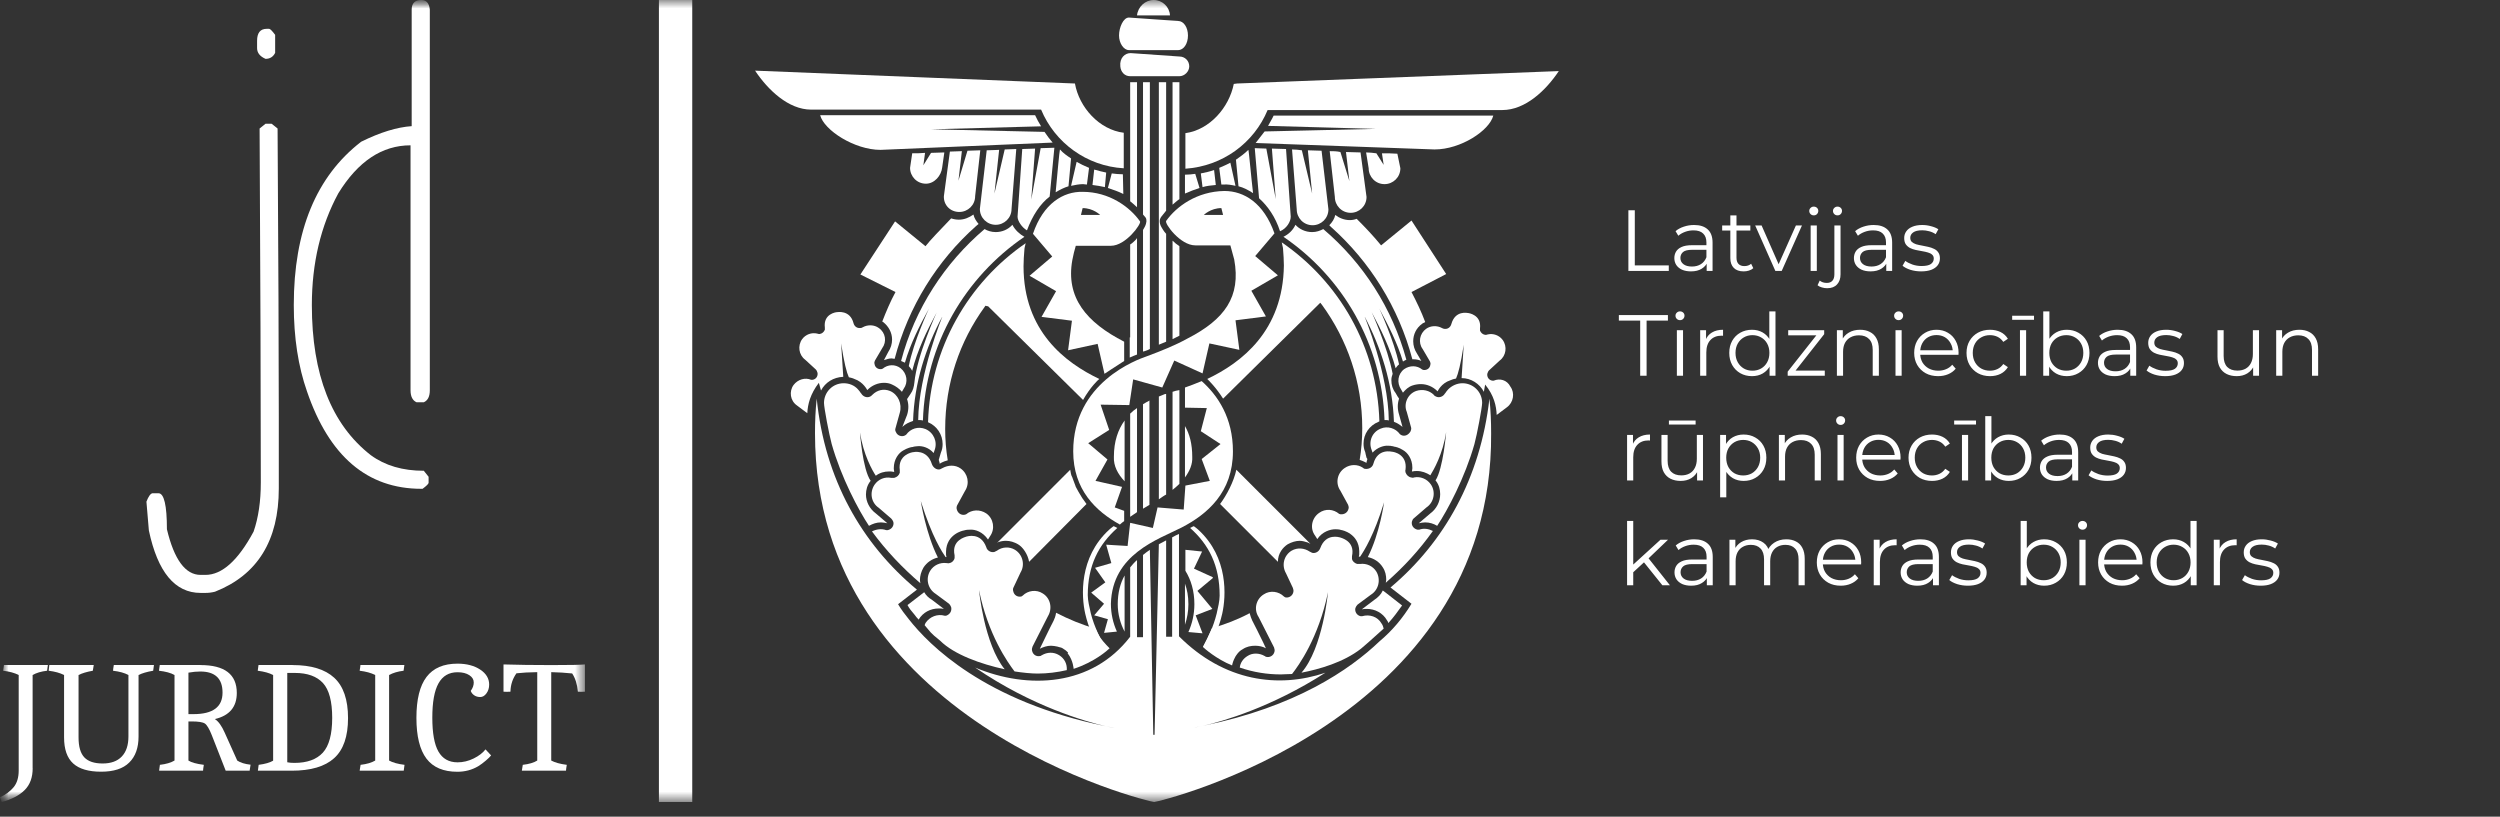 <?xml version="1.0" encoding="UTF-8"?>
<svg xmlns="http://www.w3.org/2000/svg" width="150" height="49" viewBox="0 0 150 49" fill="none">
  <rect x="0" y="0" width="150" height="49" fill="#333333" stroke="none"/>
  <g clip-path="url(#clip0_13_2)">
    <mask id="mask0_13_2" style="mask-type:luminance" maskUnits="userSpaceOnUse" x="0" y="0" width="150" height="49">
      <path d="M150 0H0V48.121H150V0Z" fill="white"></path>
    </mask>
    <g mask="url(#mask0_13_2)">
      <mask id="mask1_13_2" style="mask-type:luminance" maskUnits="userSpaceOnUse" x="0" y="0" width="36" height="49">
        <path d="M35.091 0H0V48.121H35.091V0Z" fill="white"></path>
      </mask>
      <g mask="url(#mask1_13_2)">
        <path d="M15.933 7.423H16.294L16.655 7.711C16.703 15.563 16.728 21.33 16.728 25.003V29.306C16.728 32.43 15.451 34.494 12.901 35.502C12.72 35.549 12.527 35.575 12.325 35.575H12.037C10.497 35.575 9.461 34.326 8.932 31.829L8.786 30.1C8.906 29.787 9.026 29.619 9.147 29.594H9.508C9.844 29.594 10.015 30.314 10.015 31.756C10.45 33.58 11.125 34.494 12.037 34.494H12.325C13.322 34.494 14.286 33.627 15.215 31.898C15.503 31.07 15.649 30.083 15.649 28.946C15.649 23.672 15.623 16.597 15.576 7.711L15.933 7.423ZM16.002 1.729H16.148C16.208 1.729 16.328 1.849 16.509 2.09V3.171C16.389 3.411 16.195 3.531 15.933 3.531C15.597 3.385 15.425 3.171 15.425 2.883V2.45C15.425 1.969 15.619 1.729 16.002 1.729Z" fill="white"></path>
        <path d="M25.281 0C25.582 0 25.75 0.193 25.789 0.575V23.415C25.789 23.788 25.669 24.029 25.428 24.136H24.993C24.753 24.029 24.632 23.788 24.632 23.415V8.719C22.925 8.719 21.48 9.68 20.297 11.602C19.24 13.559 18.711 15.794 18.711 18.305C18.711 22.471 19.889 25.474 22.25 27.311C23.106 27.938 24.163 28.246 25.428 28.246L25.716 28.607V28.967C25.716 29.027 25.596 29.148 25.355 29.328H25.281C22.043 29.328 19.756 27.384 18.422 23.492C17.894 21.99 17.627 20.261 17.627 18.305C17.627 13.851 18.973 10.585 21.669 8.504C22.813 7.938 23.824 7.629 24.701 7.569V0.575C24.705 0.193 24.895 0 25.281 0Z" fill="white"></path>
        <path d="M1.961 46.087C1.961 46.645 1.802 47.083 1.479 47.405C1.157 47.727 0.701 47.963 0.103 48.121L0 47.838C0.344 47.679 0.615 47.478 0.817 47.233C1.019 46.989 1.122 46.654 1.122 46.229V40.501C0.873 40.372 0.563 40.291 0.189 40.244L0.237 39.9H2.873C2.868 39.977 2.851 40.089 2.825 40.244C2.468 40.286 2.18 40.372 1.957 40.501V46.087H1.961Z" fill="white"></path>
        <path d="M8.313 44.187C8.313 44.865 8.128 45.388 7.753 45.753C7.384 46.122 6.82 46.302 6.068 46.302C5.315 46.302 4.756 46.139 4.391 45.809C4.025 45.478 3.844 44.955 3.844 44.242V40.501C3.595 40.372 3.29 40.291 2.92 40.244L2.959 39.9H5.625L5.569 40.244C5.208 40.308 4.92 40.394 4.713 40.501V44.242C4.713 44.8 4.829 45.199 5.061 45.444C5.294 45.688 5.659 45.809 6.158 45.809C6.657 45.809 7.04 45.671 7.306 45.392C7.573 45.114 7.706 44.71 7.706 44.187V40.501C7.47 40.372 7.164 40.291 6.782 40.244C6.786 40.166 6.803 40.055 6.829 39.9H9.237L9.19 40.244C8.816 40.308 8.523 40.394 8.313 40.501V44.187Z" fill="white"></path>
        <path d="M12.028 39.904C13.482 39.904 14.208 40.462 14.208 41.578C14.208 42.415 13.77 42.938 12.892 43.144C13.107 43.281 13.305 43.556 13.482 43.959L14.234 45.633C14.423 45.761 14.69 45.843 15.034 45.882L14.978 46.242H13.542L12.712 44.122C12.561 43.736 12.419 43.5 12.295 43.414C12.166 43.328 11.899 43.286 11.495 43.286H11.306V45.633C11.482 45.748 11.791 45.834 12.23 45.89C12.204 46.04 12.187 46.16 12.183 46.242H9.547L9.594 45.89C9.964 45.847 10.256 45.761 10.471 45.633V40.501C10.248 40.372 9.938 40.291 9.538 40.244L9.585 39.9H12.028V39.904ZM12.019 40.291C11.804 40.291 11.563 40.312 11.306 40.359V42.848H11.602C12.772 42.848 13.352 42.419 13.352 41.556C13.352 40.715 12.905 40.291 12.019 40.291Z" fill="white"></path>
        <path d="M17.558 39.904C18.668 39.904 19.502 40.158 20.052 40.664C20.603 41.17 20.882 41.977 20.882 43.084C20.882 44.191 20.603 44.993 20.048 45.491C19.493 45.993 18.642 46.242 17.502 46.242H15.473L15.52 45.89C15.907 45.839 16.195 45.757 16.388 45.641V40.501C16.165 40.381 15.86 40.295 15.464 40.244L15.511 39.9H17.558V39.904ZM17.691 40.376H17.236V45.736C17.343 45.761 17.485 45.774 17.666 45.774C18.427 45.774 18.994 45.568 19.369 45.161C19.743 44.753 19.932 44.054 19.932 43.071C19.932 42.084 19.747 41.389 19.381 40.986C19.012 40.582 18.448 40.376 17.691 40.376Z" fill="white"></path>
        <path d="M21.579 46.242L21.635 45.89C22.005 45.847 22.297 45.761 22.512 45.633V40.501C22.263 40.372 21.953 40.291 21.579 40.244C21.605 40.093 21.622 39.977 21.626 39.9H24.263C24.258 39.977 24.241 40.089 24.215 40.244C23.871 40.286 23.583 40.372 23.346 40.501V45.633C23.557 45.753 23.863 45.839 24.271 45.89L24.224 46.242H21.579Z" fill="white"></path>
        <path d="M27.445 46.306C26.606 46.306 25.987 46.045 25.587 45.517C25.187 44.989 24.985 44.174 24.985 43.071C24.985 41.964 25.187 41.149 25.591 40.617C25.995 40.085 26.615 39.819 27.453 39.819C27.999 39.819 28.451 39.939 28.812 40.175C29.169 40.411 29.35 40.711 29.35 41.072C29.35 41.282 29.294 41.458 29.186 41.604C29.079 41.75 28.954 41.822 28.816 41.822C28.679 41.822 28.554 41.788 28.455 41.719C28.352 41.651 28.283 41.561 28.244 41.454C28.365 41.29 28.425 41.119 28.425 40.947C28.425 40.771 28.335 40.625 28.159 40.51C27.982 40.394 27.746 40.334 27.453 40.334C26.937 40.334 26.559 40.557 26.309 41.003C26.06 41.449 25.939 42.136 25.939 43.058C25.939 43.985 26.06 44.663 26.305 45.092C26.55 45.521 26.933 45.74 27.453 45.74C27.784 45.74 28.107 45.663 28.421 45.508C28.735 45.354 28.971 45.169 29.13 44.963L29.466 45.324C29.41 45.401 29.302 45.504 29.148 45.637C28.993 45.77 28.842 45.882 28.696 45.972C28.318 46.195 27.9 46.306 27.445 46.306Z" fill="white"></path>
        <path d="M30.627 41.501L30.399 41.509C30.317 41.509 30.253 41.505 30.21 41.501V39.866C31.048 39.892 32.007 39.905 33.091 39.905C34.175 39.905 34.841 39.892 35.095 39.866V41.501C35.052 41.505 34.983 41.509 34.889 41.509C34.798 41.509 34.725 41.505 34.673 41.501C34.631 41.046 34.514 40.681 34.33 40.407C33.917 40.364 33.5 40.338 33.074 40.329V45.633C33.297 45.753 33.607 45.839 34.007 45.89C33.981 46.04 33.964 46.16 33.96 46.242H31.311L31.367 45.89C31.741 45.847 32.029 45.761 32.235 45.633V40.329C31.745 40.334 31.332 40.359 30.988 40.398C30.76 40.715 30.636 41.08 30.627 41.501Z" fill="white"></path>
      </g>
      <path d="M72.203 43.574C72.023 43.599 71.869 43.651 71.689 43.677C71.689 43.677 71.869 43.651 72.203 43.574Z" fill="white"></path>
      <path d="M66.345 43.574C66.679 43.651 66.859 43.677 66.859 43.677C66.679 43.625 66.499 43.599 66.345 43.574Z" fill="white"></path>
      <path d="M65.215 11.073L65.343 10.071C65.086 9.969 64.829 9.84 64.598 9.712L64.264 11.15C64.495 11.099 64.752 11.048 64.983 11.048C65.061 11.048 65.138 11.073 65.215 11.073Z" fill="white"></path>
      <path d="M61.978 14.028L63.134 15.39L61.773 16.546L63.365 17.471L62.492 19.012L64.316 19.243L64.085 21.016L65.857 20.631L66.269 22.429C66.269 22.429 66.962 21.967 67.45 21.659V20.502C65.189 19.346 63.931 17.856 64.341 15.595C64.393 15.313 64.47 15.004 64.547 14.747H66.654C67.553 14.747 68.504 13.411 68.401 13.283C67.784 12.409 66.551 11.51 64.958 11.51C63.802 11.484 62.594 12.204 61.978 14.028ZM64.958 12.486C65.6 12.486 66.011 12.898 66.011 12.898H64.856L64.958 12.486Z" fill="white"></path>
      <path d="M65.652 10.174L65.549 11.099C65.806 11.125 66.037 11.176 66.294 11.227L66.371 10.354C66.14 10.303 65.908 10.251 65.652 10.174Z" fill="white"></path>
      <path d="M62.106 6.911H49.209C49.44 7.81 51.264 8.992 52.831 8.992L63.159 8.555C62.98 8.35 62.825 8.144 62.671 7.913L55.863 7.759L62.466 7.579C62.337 7.374 62.209 7.142 62.106 6.911Z" fill="white"></path>
      <path d="M53.037 21.607C53.191 21.556 53.345 21.504 53.499 21.504C53.551 21.504 53.602 21.53 53.679 21.53C54.501 18.396 56.223 15.646 58.561 13.566C58.612 13.514 58.663 13.488 58.715 13.437C58.586 13.283 58.458 13.103 58.406 12.872C58.149 13.052 57.867 13.18 57.533 13.18C57.379 13.18 57.224 13.154 57.07 13.103C56.454 13.745 55.76 14.465 55.529 14.773L53.705 13.283L51.623 16.469L53.73 17.522C53.422 18.087 53.165 18.704 52.934 19.295L52.985 19.32C53.319 19.577 53.525 19.963 53.525 20.374C53.525 20.631 53.448 20.888 53.294 21.119L53.037 21.607Z" fill="white"></path>
      <path d="M63.339 11.536C63.596 11.382 63.853 11.253 64.11 11.176L64.264 9.506C64.033 9.352 63.802 9.198 63.596 8.967C63.571 8.992 63.416 10.714 63.339 11.536Z" fill="white"></path>
      <path d="M67.373 10.457C67.141 10.457 66.91 10.431 66.705 10.405L66.474 11.279C66.782 11.382 67.09 11.484 67.399 11.639L67.373 10.457Z" fill="white"></path>
      <path d="M61.875 11.973L62.106 8.915C61.875 8.915 61.618 8.941 61.335 8.941L61.053 13C61.053 13.257 61.31 13.643 61.618 13.822C61.952 12.923 62.414 12.229 62.98 11.793L63.262 8.864C63.031 8.864 62.748 8.89 62.44 8.89L61.875 11.973Z" fill="white"></path>
      <path d="M54.733 9.198L54.604 10.071C54.604 10.585 55.015 11.022 55.555 11.022C56.069 11.022 56.48 10.534 56.531 10.046L56.66 9.146C56.403 9.146 56.12 9.172 55.863 9.172L55.401 9.917L55.503 9.172C55.246 9.198 54.964 9.198 54.733 9.198Z" fill="white"></path>
      <path d="M68.221 4.933H67.81V7.965V12.075C67.964 12.204 68.092 12.307 68.221 12.435V4.933Z" fill="white"></path>
      <path d="M57.558 12.718C58.072 12.718 58.509 12.306 58.509 11.767L58.817 9.018C58.56 9.018 58.303 9.044 58.047 9.044L57.507 10.842L57.712 9.069C57.481 9.069 57.25 9.095 56.993 9.095L56.633 11.767C56.608 12.306 57.019 12.718 57.558 12.718Z" fill="white"></path>
      <path d="M54.141 25.615C54.321 25.435 54.553 25.332 54.784 25.255C54.861 22.969 55.529 20.862 56.557 18.961C56.557 18.961 55.118 22.429 55.092 25.204H55.144C55.22 25.204 55.298 25.204 55.375 25.23C55.529 20.631 57.918 16.623 61.464 14.208C61.181 14.054 60.899 13.797 60.744 13.488C60.487 13.771 60.128 13.925 59.742 13.925C59.486 13.925 59.254 13.848 59.074 13.745C56.685 15.775 54.887 18.524 54.065 21.659C54.141 21.684 54.219 21.735 54.295 21.761C54.63 20.605 55.169 19.552 55.734 18.524C55.734 18.524 54.809 20.502 54.527 21.967C54.604 22.044 54.681 22.147 54.732 22.249C55.041 21.016 55.606 19.86 56.197 18.755C56.197 18.755 55.015 21.325 54.861 22.969C54.835 23.2 54.784 23.431 54.63 23.637L54.424 23.945C54.475 24.099 54.501 24.253 54.501 24.407C54.501 24.562 54.475 24.742 54.424 24.896L54.141 25.615Z" fill="white"></path>
      <path d="M67.784 20.245V21.453C67.938 21.376 68.092 21.325 68.221 21.273V14.285L68.144 14.388C68.041 14.49 67.938 14.593 67.81 14.67V20.245H67.784Z" fill="white"></path>
      <path d="M64.213 28.184L59.82 32.578L59.897 32.526C60.051 32.475 60.205 32.449 60.359 32.449C60.616 32.449 60.847 32.526 61.079 32.655C61.387 32.835 61.67 33.271 61.747 33.708L65.189 30.24C65.138 30.188 64.984 29.931 64.933 29.88C64.881 29.803 64.83 29.7 64.778 29.623L64.701 29.494C64.65 29.392 64.599 29.315 64.547 29.212L64.521 29.135C64.47 29.006 64.419 28.878 64.367 28.724L64.341 28.647C64.265 28.518 64.239 28.364 64.213 28.184Z" fill="white"></path>
      <path d="M65.96 22.738C63.904 21.761 61.412 19.86 61.412 15.98C61.412 15.646 61.438 15.312 61.464 14.979C61.464 14.876 61.515 14.722 61.541 14.593C58.098 16.957 55.811 20.888 55.683 25.332C56.223 25.564 56.557 26.078 56.557 26.643C56.557 26.823 56.531 26.977 56.454 27.157L56.325 27.593L56.377 27.773V27.825C56.377 27.825 56.557 27.696 56.865 27.619C56.762 27.002 56.711 26.386 56.711 25.743C56.711 22.994 57.584 20.477 59.074 18.421L59.126 18.344L59.228 18.37H59.28L64.984 23.997C65.42 23.226 65.883 22.789 65.96 22.738Z" fill="white"></path>
      <path d="M84.073 26.103L83.996 26.052C83.739 25.692 83.251 25.538 82.84 25.718C82.326 25.923 82.095 26.489 82.3 27.002L82.352 27.157C82.66 26.823 83.071 26.72 83.302 26.745C83.379 26.745 83.457 26.745 83.534 26.771C83.585 26.771 83.585 26.771 83.636 26.797C83.688 26.797 83.945 26.848 84.176 27.002C84.459 27.157 84.741 27.542 84.741 28.056V28.107L84.715 28.287H84.741C84.844 28.261 84.921 28.261 85.024 28.261C85.306 28.261 85.589 28.364 85.82 28.518C86.026 28.184 86.565 27.259 86.771 25.923C86.771 25.923 86.591 28.133 86.129 28.827L86.154 28.852C86.334 29.084 86.411 29.366 86.411 29.649C86.411 30.085 86.205 30.522 85.82 30.805L85.126 31.396C85.255 31.37 85.383 31.344 85.512 31.344C85.769 31.344 86.026 31.422 86.231 31.55C86.848 30.625 87.901 28.647 88.466 26.643C88.621 26.078 88.929 24.433 88.929 24.176C88.929 23.508 88.389 22.994 87.747 22.994C87.413 22.994 87.105 23.149 86.899 23.354C86.822 23.431 86.771 23.508 86.719 23.585L86.694 23.611C86.591 23.791 86.36 23.894 86.154 23.791C86.103 23.765 86.051 23.739 86.026 23.688C85.769 23.431 85.358 23.328 84.972 23.457C84.459 23.637 84.201 24.228 84.407 24.716L84.664 25.641C84.69 25.718 84.664 25.795 84.638 25.872C84.51 26.103 84.279 26.206 84.073 26.103Z" fill="white"></path>
      <path d="M74.901 8.992C74.67 9.223 74.413 9.403 74.156 9.583L74.31 11.176C74.618 11.253 74.901 11.407 75.183 11.587C75.081 10.739 74.927 8.992 74.901 8.992Z" fill="white"></path>
      <path d="M75.338 8.581L86.077 8.967C87.644 8.967 89.366 7.836 89.597 6.937H76.417C76.314 7.168 76.186 7.348 76.083 7.553L82.557 7.733L75.877 7.887C75.698 8.119 75.518 8.35 75.338 8.581Z" fill="white"></path>
      <path d="M84.69 13.232L82.866 14.722C82.403 14.156 81.915 13.643 81.401 13.129C81.273 13.18 81.118 13.206 80.99 13.206C80.656 13.206 80.348 13.077 80.117 12.898C80.065 13.129 79.937 13.334 79.757 13.514L79.86 13.617C82.198 15.698 83.919 18.447 84.741 21.556H84.793C84.947 21.556 85.126 21.581 85.281 21.659L85.024 21.222C84.87 20.991 84.793 20.734 84.793 20.477C84.793 20.066 84.972 19.68 85.332 19.423C85.384 19.372 85.46 19.372 85.512 19.32C85.281 18.704 84.998 18.113 84.69 17.522L86.771 16.443L84.69 13.232Z" fill="white"></path>
      <path d="M74.13 11.15L73.822 9.763C73.616 9.866 73.411 9.969 73.154 10.071L73.282 11.073H73.411C73.642 11.048 73.899 11.099 74.13 11.15Z" fill="white"></path>
      <path d="M69.968 13.257C69.865 13.411 70.816 14.722 71.715 14.722C72.075 14.722 73.488 14.722 73.822 14.722C73.899 15.004 73.976 15.287 74.053 15.569C74.464 17.805 73.488 19.166 71.227 20.323C70.533 20.708 69.711 21.042 68.812 21.376C68.221 21.581 64.393 22.943 64.393 27.079C64.393 29.392 65.754 30.677 67.193 31.473C67.27 31.396 67.373 31.319 67.45 31.267V30.651L66.885 30.445L67.322 29.212L65.729 28.852L66.448 27.568L65.292 26.591L66.551 25.795L66.037 24.279L67.758 24.305L67.99 22.763L69.737 23.251L70.456 21.633L72.152 22.404L72.563 20.605L74.361 20.991L74.13 19.218L75.954 18.986L75.081 17.445L76.674 16.52L75.312 15.364L76.468 14.002C75.826 12.178 74.644 11.459 73.462 11.459C71.818 11.484 70.584 12.384 69.968 13.257ZM73.282 12.486L73.385 12.897H72.229C72.229 12.897 72.64 12.486 73.282 12.486Z" fill="white"></path>
      <path d="M84.201 21.684L84.227 21.659C84.278 21.633 84.33 21.607 84.381 21.581C83.533 18.473 81.786 15.775 79.397 13.745C79.191 13.848 78.986 13.925 78.729 13.925C78.318 13.925 77.958 13.745 77.727 13.488C77.573 13.822 77.316 14.054 77.007 14.208C80.553 16.623 82.917 20.631 83.071 25.204H83.148C83.199 25.204 83.276 25.204 83.328 25.23C83.302 22.429 81.863 18.961 81.863 18.961C82.865 20.862 83.559 22.994 83.636 25.307C83.841 25.384 83.996 25.487 84.15 25.615L83.944 24.87C83.893 24.716 83.867 24.536 83.867 24.382C83.867 24.228 83.893 24.073 83.944 23.919L83.841 23.765L83.739 23.585C83.559 23.354 83.482 23.097 83.482 22.814C83.482 22.686 83.508 22.558 83.559 22.429C83.251 20.811 82.3 18.73 82.3 18.73C82.865 19.783 83.405 20.888 83.739 22.095C83.79 22.018 83.867 21.915 83.944 21.864C83.636 20.4 82.762 18.524 82.762 18.524C83.302 19.526 83.841 20.579 84.175 21.684H84.201Z" fill="white"></path>
      <path d="M72.845 10.2C72.563 10.303 72.306 10.354 72.049 10.405L72.152 11.227C72.409 11.15 72.665 11.125 72.948 11.099L72.845 10.2Z" fill="white"></path>
      <path d="M62.26 40.414C62.851 40.414 63.442 40.337 64.007 40.208C64.033 39.848 63.879 39.515 63.545 39.309C63.211 39.103 62.825 39.129 62.517 39.309C62.491 39.309 62.466 39.36 62.414 39.36C62.183 39.412 61.978 39.283 61.926 39.052C61.9 38.949 61.926 38.872 61.952 38.795L62.877 36.971C63.159 36.508 63.031 35.892 62.569 35.609C62.183 35.352 61.669 35.429 61.361 35.738L61.284 35.789C61.053 35.84 60.847 35.712 60.796 35.481C60.77 35.404 60.77 35.301 60.821 35.224L61.232 34.35C61.515 33.888 61.361 33.271 60.899 32.989C60.565 32.783 60.128 32.809 59.819 33.04C59.768 33.066 59.717 33.092 59.665 33.117C59.46 33.169 59.228 33.04 59.177 32.835C58.843 31.91 58.021 32.192 57.995 32.192C57.944 32.218 57.07 32.398 57.276 33.323C57.276 33.374 57.276 33.425 57.276 33.477C57.25 33.631 57.122 33.76 56.968 33.785C56.916 33.811 56.839 33.785 56.788 33.785C56.402 33.734 56.017 33.914 55.811 34.248C55.529 34.71 55.657 35.327 56.145 35.635L56.942 36.226C56.993 36.277 57.045 36.354 57.07 36.431C57.122 36.663 56.993 36.868 56.762 36.945H56.685C56.248 36.817 55.786 36.997 55.529 37.382L55.477 37.511C55.837 37.922 55.786 37.947 56.402 38.435C57.25 39.283 58.869 39.848 60.282 40.157C59.049 38.641 58.74 35.404 58.74 35.404C59.28 38.076 60.462 39.746 60.873 40.285C61.361 40.362 61.875 40.414 62.26 40.414Z" fill="white"></path>
      <path d="M67.476 37.896V34.53C67.219 34.993 67.065 35.558 67.065 36.252C67.065 36.843 67.219 37.408 67.476 37.896Z" fill="white"></path>
      <path d="M53.397 23.457C53.011 23.303 52.626 23.406 52.343 23.688C52.292 23.739 52.266 23.765 52.215 23.791C52.009 23.894 51.778 23.791 51.675 23.611L51.649 23.585C51.598 23.508 51.547 23.431 51.47 23.354C51.264 23.123 50.956 22.994 50.622 22.994C49.954 22.994 49.44 23.534 49.44 24.176C49.44 24.459 49.748 26.078 49.902 26.643C50.468 28.647 51.521 30.625 52.138 31.55C52.369 31.422 52.6 31.344 52.857 31.344C52.986 31.344 53.114 31.37 53.242 31.396L52.549 30.805C52.163 30.522 51.958 30.085 51.958 29.674C51.958 29.392 52.035 29.109 52.215 28.878L52.24 28.852C51.752 28.159 51.598 25.949 51.598 25.949C51.803 27.285 52.343 28.236 52.549 28.544C52.78 28.364 53.062 28.287 53.345 28.287C53.422 28.287 53.525 28.287 53.628 28.313H53.653L53.628 28.133V28.081C53.628 27.568 53.91 27.182 54.193 27.028C54.45 26.874 54.681 26.823 54.732 26.823C54.758 26.823 54.758 26.823 54.835 26.797C54.887 26.797 54.964 26.771 55.066 26.771C55.324 26.745 55.734 26.848 56.017 27.182L56.069 27.028C56.274 26.514 56.017 25.949 55.529 25.743C55.092 25.564 54.63 25.718 54.373 26.078L54.296 26.129C54.09 26.232 53.833 26.129 53.756 25.923C53.705 25.846 53.705 25.769 53.73 25.692L53.987 24.767C54.142 24.228 53.885 23.663 53.397 23.457Z" fill="white"></path>
      <path d="M71.844 35.455L72.768 34.684V34.633L71.638 34.119L72.126 33.092L71.124 32.989V34.248C71.458 34.787 71.663 35.455 71.663 36.252C71.663 36.843 71.535 37.408 71.304 37.922C71.586 37.947 71.869 37.973 72.152 37.999L71.741 36.919L72.743 36.534L71.844 35.455Z" fill="white"></path>
      <path d="M81.658 38.923C81.966 38.667 82.249 38.41 82.506 38.178C82.686 38.024 82.84 37.87 83.02 37.716C82.994 37.613 82.968 37.511 82.891 37.408C82.66 36.997 82.172 36.843 81.735 36.971H81.632C81.401 36.919 81.273 36.688 81.324 36.483C81.35 36.406 81.401 36.329 81.453 36.277L82.249 35.686C82.711 35.404 82.866 34.787 82.583 34.299C82.377 33.965 81.992 33.785 81.607 33.837C81.555 33.837 81.478 33.837 81.427 33.837C81.273 33.785 81.144 33.682 81.119 33.528C81.119 33.477 81.119 33.425 81.119 33.374C81.324 32.449 80.451 32.269 80.399 32.244C80.374 32.244 79.551 31.961 79.217 32.886C79.14 33.092 78.935 33.22 78.729 33.169C78.678 33.143 78.626 33.117 78.575 33.092C78.267 32.886 77.856 32.835 77.496 33.04C77.034 33.323 76.879 33.914 77.162 34.402L77.573 35.275C77.599 35.352 77.624 35.429 77.599 35.532C77.547 35.764 77.316 35.892 77.111 35.84L77.034 35.789C76.725 35.481 76.211 35.404 75.826 35.661C75.364 35.943 75.209 36.56 75.518 37.023L76.443 38.847C76.468 38.923 76.494 39.026 76.468 39.103C76.417 39.335 76.186 39.463 75.98 39.412C75.929 39.412 75.903 39.36 75.877 39.36C75.569 39.181 75.158 39.155 74.85 39.36C74.593 39.515 74.413 39.772 74.387 40.054C75.209 40.337 76.032 40.465 76.853 40.465C77.033 40.465 77.265 40.44 77.522 40.44C77.907 39.951 79.115 38.281 79.68 35.532C79.68 35.532 79.371 38.898 78.087 40.362C79.14 40.157 80.605 39.746 81.658 38.923Z" fill="white"></path>
      <path d="M59.743 13.488C60.256 13.488 60.693 13.077 60.693 12.538L60.976 8.941C60.745 8.941 60.514 8.967 60.282 8.967L59.666 11.613L59.948 8.992C59.717 8.992 59.486 9.018 59.203 9.018L58.792 12.538C58.792 13.077 59.229 13.488 59.743 13.488Z" fill="white"></path>
      <path d="M70.893 31.653C72.435 30.856 73.976 29.546 73.976 27.08C73.976 25.076 73.077 23.739 72.101 22.866C71.741 23.02 71.381 23.149 71.099 23.251V24.459L72.409 24.485L72.049 25.872L73.231 26.643L72.101 27.542L72.589 28.852L71.124 29.135L71.022 30.574L69.454 30.445L69.172 31.678L67.81 31.37L67.656 32.758L66.371 32.681L66.68 33.785L65.703 34.068L66.32 34.941L65.472 35.558L66.243 36.226L65.652 36.919L66.474 37.151L66.243 37.973C66.5 37.947 66.757 37.922 67.014 37.896C66.782 37.382 66.654 36.817 66.654 36.226C66.731 33.246 69.48 32.372 70.893 31.653Z" fill="white"></path>
      <path d="M72.435 22.738C72.486 22.789 72.948 23.226 73.385 23.919L79.217 18.164L79.32 18.293C80.836 20.374 81.735 22.918 81.735 25.692C81.735 26.334 81.684 26.977 81.581 27.593C81.812 27.671 81.992 27.773 81.992 27.773V27.722L82.043 27.542L81.992 27.465L81.941 27.259L81.915 27.131C81.838 26.951 81.812 26.797 81.812 26.617C81.812 26.052 82.146 25.538 82.712 25.307L82.763 25.281C82.634 20.811 80.348 16.905 76.905 14.542C76.931 14.696 76.982 14.85 76.982 14.927C77.008 15.287 77.033 15.621 77.033 15.929C76.982 19.86 74.49 21.761 72.435 22.738Z" fill="white"></path>
      <path d="M69.968 12.641V4.933H69.531V20.682C69.685 20.631 69.814 20.554 69.968 20.502V14.028C69.891 13.951 69.84 13.874 69.788 13.797C69.685 13.617 69.583 13.514 69.583 13.257C69.583 13.18 69.608 13.103 69.66 13.026C69.763 12.898 69.865 12.769 69.968 12.641Z" fill="white"></path>
      <path d="M70.764 20.143V14.773C70.61 14.67 70.482 14.567 70.353 14.439V20.348C70.482 20.271 70.636 20.22 70.764 20.143Z" fill="white"></path>
      <path d="M70.764 4.933H70.353V12.281C70.482 12.178 70.61 12.05 70.764 11.947V4.933Z" fill="white"></path>
      <path d="M79.782 9.069L80.091 11.818C80.091 12.332 80.502 12.769 81.041 12.769C81.555 12.769 81.992 12.358 81.992 11.818L81.632 9.146C81.324 9.146 81.041 9.121 80.759 9.121L80.964 10.868L80.425 9.121C80.193 9.069 79.988 9.069 79.782 9.069Z" fill="white"></path>
      <path d="M81.966 9.146L82.12 10.097C82.12 10.611 82.532 11.048 83.071 11.048C83.585 11.048 84.022 10.637 84.022 10.097L83.842 9.223C83.534 9.198 83.225 9.198 82.917 9.198L83.02 9.892L82.583 9.198C82.377 9.172 82.172 9.146 81.966 9.146Z" fill="white"></path>
      <path d="M71.355 3.982C71.355 3.648 71.098 3.391 70.764 3.391L67.835 3.186C67.501 3.186 67.167 3.468 67.219 3.982C67.244 4.316 67.476 4.573 67.809 4.573H70.764C71.073 4.573 71.355 4.291 71.355 3.982Z" fill="white"></path>
      <path d="M68.581 21.093L68.683 21.068C68.786 21.042 68.889 20.991 68.992 20.939V4.933H68.581V12.872C68.632 12.923 68.683 13 68.735 13.052C68.786 13.129 68.786 13.206 68.786 13.283C68.76 13.514 68.683 13.617 68.581 13.797V21.093Z" fill="white"></path>
      <path d="M75.543 11.895C76.057 12.358 76.519 13 76.802 13.874C77.187 13.72 77.444 13.309 77.444 13L77.162 8.941C76.853 8.941 76.571 8.915 76.314 8.915L76.545 11.947L75.98 8.915C75.723 8.915 75.492 8.889 75.286 8.889L75.543 11.895Z" fill="white"></path>
      <path d="M71.098 10.482V11.613C71.381 11.484 71.663 11.382 71.972 11.279L71.715 10.431C71.509 10.457 71.329 10.482 71.098 10.482Z" fill="white"></path>
      <path d="M83.43 35.25L84.689 36.226C84.175 37.074 83.533 37.844 82.763 38.487C80.99 40.182 77.727 42.418 72.177 43.548C71.844 43.625 71.663 43.651 71.663 43.651C71.844 43.625 72.023 43.574 72.177 43.548C73.334 43.291 76.288 42.444 79.525 40.362C76.725 41.313 73.462 40.902 70.739 38.178V38.153V34.299V32.038C70.61 32.09 70.456 32.167 70.328 32.244V38.204H69.968V32.423C69.814 32.501 69.685 32.578 69.531 32.655L69.274 44.088H69.197L68.992 32.989C68.837 33.092 68.709 33.194 68.581 33.297V38.23H68.221V33.605C68.067 33.734 67.938 33.888 67.81 34.042V38.204C65.523 41.184 61.695 41.39 58.509 40.054C61.926 42.392 65.138 43.291 66.345 43.574C66.525 43.599 66.679 43.651 66.859 43.677C66.859 43.677 66.679 43.651 66.345 43.574C59.074 42.084 55.734 38.692 54.527 37.151C54.296 36.868 54.065 36.56 53.885 36.252L55.015 35.378C51.701 32.629 49.491 28.75 49.003 23.919C48.926 24.613 48.9 25.307 48.9 26C48.9 43.343 68.992 48.121 69.249 48.121C69.48 48.121 89.597 43.368 89.468 26C89.468 25.307 89.442 24.613 89.365 23.919C88.826 28.673 86.668 32.526 83.43 35.25Z" fill="white"></path>
      <path d="M89.623 22.84H89.545C89.34 22.814 89.212 22.635 89.237 22.429C89.263 22.352 89.289 22.275 89.34 22.224L89.982 21.633C90.368 21.35 90.445 20.785 90.162 20.4C89.957 20.117 89.597 19.988 89.263 20.066C89.212 20.091 89.16 20.091 89.109 20.091C88.954 20.066 88.852 19.963 88.8 19.834V19.706C88.903 18.884 88.107 18.781 88.081 18.781C88.055 18.781 87.31 18.601 87.079 19.449C87.028 19.629 86.874 19.757 86.668 19.732C86.617 19.732 86.565 19.706 86.514 19.68C86.231 19.526 85.846 19.526 85.563 19.732C85.178 20.014 85.075 20.554 85.358 20.939L85.795 21.684C85.82 21.735 85.846 21.813 85.82 21.89C85.795 22.095 85.615 22.224 85.409 22.198L85.332 22.172C85.024 21.915 84.587 21.915 84.253 22.147C83.868 22.429 83.791 22.969 84.073 23.38L84.176 23.56C84.33 23.38 84.51 23.2 84.767 23.123C84.921 23.072 85.101 23.046 85.255 23.046C85.615 23.046 85.974 23.2 86.231 23.457L86.257 23.483C86.257 23.483 86.462 22.994 87.028 22.814C87.13 22.763 87.233 22.738 87.362 22.712C87.49 22.429 87.644 21.864 87.824 20.682L87.696 22.686C88.261 22.686 88.775 23.02 89.032 23.508L89.109 23.072C89.648 23.739 89.777 24.356 89.802 24.896L90.419 24.433C90.804 24.151 90.907 23.585 90.625 23.2C90.419 22.789 89.982 22.686 89.623 22.84Z" fill="white"></path>
      <path d="M69.223 0C68.709 0 68.273 0.411 68.221 0.925H70.199C70.174 0.411 69.737 0 69.223 0Z" fill="white"></path>
      <path d="M74.233 5.01L74.027 5.036C73.745 6.449 72.588 7.785 71.124 7.99V10.123C73.359 9.969 75.235 8.581 76.057 6.603H90.136C91.524 6.603 92.757 5.421 93.528 4.265L74.233 5.01Z" fill="white"></path>
      <path d="M67.733 3.006H70.688C71.022 3.006 71.278 2.621 71.278 2.132C71.278 1.644 71.022 1.259 70.688 1.259L67.733 1.053C67.399 1.053 67.142 1.644 67.142 2.132C67.142 2.595 67.424 3.006 67.733 3.006Z" fill="white"></path>
      <path d="M62.466 6.577C63.288 8.555 65.189 9.969 67.425 10.097V7.965C65.96 7.785 64.753 6.449 64.496 5.01L45.304 4.239C46.075 5.395 47.308 6.577 48.669 6.577H62.466Z" fill="white"></path>
      <path d="M49.26 23.431C49.517 22.943 50.005 22.635 50.596 22.609L50.468 20.605C50.648 21.787 50.802 22.352 50.93 22.635C51.033 22.66 51.161 22.686 51.264 22.738C51.804 22.918 52.035 23.406 52.035 23.406L52.061 23.38C52.318 23.123 52.677 22.969 53.037 22.969C53.191 22.969 53.371 22.994 53.525 23.072C53.756 23.174 53.962 23.328 54.116 23.508L54.219 23.328C54.501 22.943 54.424 22.404 54.039 22.095C53.705 21.838 53.268 21.864 52.96 22.121L52.883 22.147C52.677 22.172 52.497 22.044 52.472 21.838C52.446 21.761 52.472 21.684 52.497 21.633L52.934 20.888C53.217 20.502 53.14 19.963 52.728 19.68C52.446 19.475 52.061 19.475 51.778 19.629C51.727 19.654 51.701 19.68 51.624 19.68C51.418 19.706 51.264 19.577 51.213 19.398C51.007 18.575 50.236 18.73 50.211 18.73C50.159 18.73 49.389 18.832 49.491 19.654V19.783C49.44 19.911 49.337 20.014 49.183 20.04C49.132 20.04 49.08 20.04 49.029 20.014C48.695 19.937 48.335 20.066 48.13 20.348C47.847 20.733 47.924 21.299 48.309 21.581L48.952 22.172C49.003 22.224 49.029 22.301 49.054 22.378C49.08 22.583 48.952 22.763 48.746 22.789H48.669C48.309 22.635 47.873 22.763 47.616 23.097C47.333 23.483 47.41 24.048 47.821 24.33L48.438 24.793C48.464 24.253 48.618 23.637 49.132 22.969L49.26 23.431Z" fill="white"></path>
      <path d="M83.302 37.382C83.611 37.048 83.868 36.688 84.125 36.329L83.174 35.584L82.968 35.429C82.866 35.661 82.686 35.84 82.454 35.995L81.71 36.56C81.812 36.534 81.915 36.534 82.018 36.534C82.48 36.534 82.968 36.765 83.225 37.228C83.251 37.254 83.277 37.305 83.302 37.382Z" fill="white"></path>
      <path d="M68.992 24.022C68.837 24.099 68.709 24.176 68.581 24.253V30.522C68.709 30.445 68.837 30.368 68.966 30.291V24.022H68.992Z" fill="white"></path>
      <path d="M68.221 24.485C68.066 24.587 67.938 24.69 67.81 24.819V31.01C67.938 30.908 68.092 30.831 68.221 30.728V24.485Z" fill="white"></path>
      <path d="M70.353 23.508V29.392C70.507 29.263 70.636 29.161 70.764 29.032V25.101V23.406C70.61 23.431 70.482 23.457 70.353 23.508Z" fill="white"></path>
      <path d="M69.788 23.688C69.711 23.714 69.608 23.765 69.531 23.791V29.957C69.685 29.854 69.814 29.752 69.968 29.674V23.637C69.891 23.637 69.84 23.663 69.788 23.688Z" fill="white"></path>
      <path d="M67.476 28.878V25.23C67.09 25.769 66.833 26.463 66.833 27.414C66.808 27.953 67.065 28.441 67.476 28.878Z" fill="white"></path>
      <path d="M54.861 36.868C54.938 36.971 55.015 37.074 55.118 37.177C55.375 36.74 55.837 36.508 56.326 36.508C56.428 36.508 56.531 36.508 56.634 36.534L55.889 35.969C55.709 35.866 55.555 35.712 55.452 35.532L54.45 36.303C54.553 36.508 54.707 36.688 54.861 36.868Z" fill="white"></path>
      <path d="M64.059 39.206L64.084 39.232C64.393 39.643 64.418 40.131 64.418 40.131C65.677 39.72 66.474 39.001 66.576 38.898C66.32 38.641 66.037 38.333 65.909 38.076C65.832 37.947 65.78 37.844 65.729 37.716C64.907 37.485 64.11 37.151 63.365 36.765C63.339 36.971 63.262 37.151 63.211 37.254C63.057 37.536 62.389 38.924 62.389 38.924C62.594 38.821 62.825 38.744 63.057 38.744C63.185 38.744 63.314 38.769 63.442 38.795C63.493 38.821 63.571 38.821 63.622 38.846H63.648C63.699 38.872 63.776 38.898 63.828 38.949C63.93 39.001 64.007 39.078 64.084 39.155L64.059 39.206Z" fill="white"></path>
      <path d="M55.221 34.993C55.221 34.941 55.195 34.864 55.195 34.813C55.195 34.556 55.272 34.299 55.401 34.068C55.606 33.734 55.94 33.528 56.274 33.451C55.555 32.038 55.246 30.06 55.246 30.06C55.914 32.218 56.557 33.169 56.736 33.425H56.762H56.788L56.762 33.297C56.762 33.22 56.762 33.169 56.762 33.091C56.788 32.038 57.79 31.832 57.816 31.832C57.893 31.807 57.995 31.781 58.201 31.781C58.509 31.756 58.972 31.91 59.28 32.372L59.408 32.166C59.717 31.73 59.614 31.113 59.177 30.805C58.792 30.548 58.304 30.573 57.97 30.856L57.893 30.882C57.661 30.933 57.456 30.779 57.404 30.548C57.379 30.471 57.404 30.368 57.43 30.317L57.893 29.469C58.201 29.006 58.072 28.415 57.636 28.107C57.302 27.876 56.891 27.902 56.557 28.081C56.505 28.107 56.454 28.133 56.402 28.159C56.197 28.21 55.991 28.056 55.914 27.85C55.632 26.925 54.784 27.131 54.784 27.131C54.732 27.131 53.859 27.285 53.987 28.21C53.987 28.261 53.987 28.313 53.987 28.364C53.936 28.518 53.833 28.621 53.653 28.672C53.602 28.672 53.525 28.672 53.474 28.672C53.088 28.595 52.703 28.75 52.472 29.084C52.163 29.546 52.266 30.163 52.728 30.471L53.474 31.113C53.525 31.165 53.576 31.242 53.602 31.319C53.653 31.55 53.499 31.756 53.268 31.807H53.165C52.883 31.704 52.574 31.756 52.318 31.884C53.165 33.04 54.142 34.068 55.221 34.993Z" fill="white"></path>
      <path d="M73.925 39.926C73.95 39.797 74.002 39.617 74.105 39.437L74.13 39.386L74.182 39.309C74.284 39.155 74.413 39.026 74.567 38.949C74.798 38.795 75.055 38.744 75.312 38.744C75.543 38.744 75.775 38.795 75.954 38.898L75.8 38.564C75.595 38.127 75.235 37.434 75.132 37.228C75.081 37.125 75.029 36.971 74.978 36.791C74.259 37.177 73.514 37.459 72.717 37.69C72.537 38.102 72.358 38.487 72.178 38.821C72.255 38.898 72.974 39.54 73.925 39.926Z" fill="white"></path>
      <path d="M77.522 8.967L77.804 12.563C77.804 13.077 78.215 13.514 78.755 13.514C79.269 13.514 79.705 13.103 79.705 12.563L79.294 9.044C79.012 9.044 78.729 9.018 78.472 9.018L78.729 11.613L78.112 9.018C77.933 8.992 77.727 8.967 77.522 8.967Z" fill="white"></path>
      <path d="M85.974 31.858C85.717 31.73 85.434 31.678 85.152 31.781H85.049C84.818 31.73 84.664 31.524 84.715 31.293C84.741 31.216 84.766 31.139 84.844 31.087L85.588 30.445C86.051 30.137 86.154 29.494 85.846 29.058C85.614 28.724 85.203 28.57 84.844 28.647C84.792 28.672 84.741 28.672 84.664 28.647C84.51 28.621 84.381 28.493 84.33 28.338C84.33 28.287 84.304 28.236 84.33 28.184C84.458 27.234 83.585 27.105 83.533 27.105C83.508 27.105 82.66 26.874 82.403 27.825C82.351 28.03 82.146 28.159 81.915 28.133C81.863 28.133 81.812 28.107 81.76 28.056C81.452 27.85 81.016 27.85 80.681 28.081C80.219 28.39 80.116 29.006 80.424 29.443L80.887 30.291C80.913 30.368 80.938 30.445 80.912 30.522C80.861 30.753 80.656 30.882 80.424 30.856L80.347 30.831C80.013 30.548 79.525 30.497 79.14 30.779C78.703 31.087 78.575 31.704 78.909 32.141L79.037 32.346C79.345 31.884 79.834 31.756 80.116 31.756C80.322 31.756 80.425 31.781 80.501 31.807C80.527 31.807 81.529 32.012 81.555 33.066C81.555 33.117 81.555 33.194 81.555 33.271L81.529 33.4H81.555H81.606C81.838 33.066 82.454 32.089 83.045 30.137C83.045 30.137 82.788 32.012 82.069 33.425C82.429 33.502 82.762 33.708 82.968 34.042C83.122 34.273 83.174 34.53 83.174 34.787C83.174 34.839 83.148 34.89 83.148 34.967L83.199 34.916C84.227 34.016 85.152 33.014 85.974 31.858Z" fill="white"></path>
      <path d="M76.674 33.708C76.674 33.194 76.982 32.835 77.264 32.655C77.496 32.526 77.752 32.449 77.984 32.449C78.138 32.449 78.318 32.501 78.472 32.552L78.626 32.629L74.181 28.184C74.027 28.904 73.591 29.726 73.205 30.24L76.674 33.708Z" fill="white"></path>
      <path d="M71.098 35.019V37.485C71.227 37.099 71.304 36.688 71.304 36.252C71.304 35.764 71.227 35.378 71.098 35.019Z" fill="white"></path>
      <path d="M71.098 25.564V28.647C71.381 28.261 71.561 27.85 71.535 27.414C71.535 26.643 71.381 26.052 71.098 25.564Z" fill="white"></path>
      <path d="M67.039 31.678C66.962 31.627 66.782 31.55 66.808 31.576C66.757 31.601 66.551 31.781 66.551 31.781C64.727 33.451 64.881 35.789 65.112 36.817C65.523 38.59 66.243 38.975 66.371 38.975C66.063 38.41 65.652 37.613 65.446 36.791C65.369 36.457 65.266 36.02 65.266 35.712C65.266 33.939 65.909 32.681 67.039 31.678Z" fill="white"></path>
      <path d="M71.407 31.678C71.484 31.627 71.664 31.55 71.638 31.576C71.689 31.601 71.895 31.781 71.895 31.781C73.719 33.451 73.565 35.789 73.334 36.817C72.923 38.59 72.306 38.795 72.177 38.821C72.486 38.256 72.794 37.639 73 36.817C73.077 36.483 73.179 36.046 73.179 35.738C73.179 33.939 72.537 32.681 71.407 31.678Z" fill="white"></path>
      <path d="M40.535 0V48.121" stroke="white" stroke-width="2"></path>
      <path d="M97.703 16.257V12.616H98.088V15.924H100.127V16.257H97.703ZM102.4 16.257V15.654L102.385 15.555V14.546C102.385 14.313 102.319 14.135 102.187 14.01C102.059 13.885 101.866 13.822 101.609 13.822C101.433 13.822 101.264 13.852 101.105 13.911C100.945 13.97 100.81 14.048 100.699 14.145L100.533 13.869C100.671 13.751 100.838 13.661 101.032 13.599C101.226 13.533 101.431 13.5 101.646 13.5C102 13.5 102.272 13.588 102.463 13.765C102.657 13.939 102.754 14.204 102.754 14.561V16.257H102.4ZM101.459 16.283C101.254 16.283 101.075 16.25 100.923 16.184C100.774 16.115 100.659 16.021 100.579 15.903C100.5 15.782 100.46 15.643 100.46 15.487C100.46 15.345 100.493 15.217 100.559 15.102C100.628 14.984 100.739 14.891 100.891 14.821C101.048 14.748 101.256 14.712 101.516 14.712H102.457V14.988H101.526C101.263 14.988 101.079 15.035 100.975 15.128C100.874 15.222 100.824 15.338 100.824 15.477C100.824 15.633 100.885 15.758 101.006 15.851C101.127 15.945 101.297 15.992 101.516 15.992C101.724 15.992 101.902 15.945 102.052 15.851C102.204 15.754 102.315 15.616 102.385 15.435L102.468 15.69C102.398 15.87 102.277 16.014 102.104 16.122C101.934 16.23 101.719 16.283 101.459 16.283ZM104.621 16.283C104.364 16.283 104.166 16.214 104.028 16.075C103.889 15.936 103.82 15.74 103.82 15.487V12.922H104.189V15.466C104.189 15.626 104.229 15.749 104.309 15.836C104.392 15.922 104.51 15.966 104.662 15.966C104.825 15.966 104.961 15.919 105.068 15.825L105.198 16.091C105.125 16.157 105.037 16.205 104.933 16.236C104.832 16.268 104.728 16.283 104.621 16.283ZM103.33 13.833V13.526H105.021V13.833H103.33ZM106.522 16.257L105.31 13.526H105.695L106.808 16.059H106.626L107.755 13.526H108.119L106.902 16.257H106.522ZM108.639 16.257V13.526H109.009V16.257H108.639ZM108.827 12.922C108.75 12.922 108.686 12.896 108.634 12.845C108.582 12.793 108.556 12.73 108.556 12.657C108.556 12.584 108.582 12.524 108.634 12.475C108.686 12.423 108.75 12.397 108.827 12.397C108.903 12.397 108.967 12.421 109.019 12.47C109.071 12.518 109.097 12.579 109.097 12.652C109.097 12.728 109.071 12.793 109.019 12.845C108.971 12.896 108.907 12.922 108.827 12.922ZM109.631 17.293C109.52 17.293 109.414 17.277 109.313 17.246C109.209 17.218 109.123 17.175 109.053 17.116L109.183 16.835C109.294 16.928 109.436 16.975 109.61 16.975C109.756 16.975 109.867 16.932 109.943 16.845C110.023 16.758 110.063 16.63 110.063 16.46V13.526H110.432V16.46C110.432 16.713 110.363 16.914 110.224 17.064C110.089 17.216 109.891 17.293 109.631 17.293ZM110.25 12.922C110.173 12.922 110.109 12.896 110.057 12.845C110.005 12.793 109.979 12.73 109.979 12.657C109.979 12.584 110.005 12.524 110.057 12.475C110.109 12.423 110.173 12.397 110.25 12.397C110.326 12.397 110.39 12.421 110.442 12.47C110.494 12.518 110.52 12.579 110.52 12.652C110.52 12.728 110.494 12.793 110.442 12.845C110.394 12.896 110.33 12.922 110.25 12.922ZM113.176 16.257V15.654L113.16 15.555V14.546C113.16 14.313 113.094 14.135 112.962 14.01C112.834 13.885 112.642 13.822 112.385 13.822C112.208 13.822 112.04 13.852 111.88 13.911C111.721 13.97 111.585 14.048 111.475 14.145L111.308 13.869C111.447 13.751 111.613 13.661 111.807 13.599C112.002 13.533 112.206 13.5 112.421 13.5C112.775 13.5 113.047 13.588 113.238 13.765C113.432 13.939 113.529 14.204 113.529 14.561V16.257H113.176ZM112.234 16.283C112.029 16.283 111.851 16.25 111.698 16.184C111.549 16.115 111.435 16.021 111.355 15.903C111.275 15.782 111.235 15.643 111.235 15.487C111.235 15.345 111.268 15.217 111.334 15.102C111.403 14.984 111.514 14.891 111.667 14.821C111.823 14.748 112.031 14.712 112.291 14.712H113.233V14.988H112.302C112.038 14.988 111.854 15.035 111.75 15.128C111.65 15.222 111.599 15.338 111.599 15.477C111.599 15.633 111.66 15.758 111.781 15.851C111.903 15.945 112.073 15.992 112.291 15.992C112.499 15.992 112.678 15.945 112.827 15.851C112.98 15.754 113.091 15.616 113.16 15.435L113.243 15.69C113.174 15.87 113.053 16.014 112.879 16.122C112.709 16.23 112.494 16.283 112.234 16.283ZM115.266 16.283C115.041 16.283 114.827 16.252 114.626 16.19C114.425 16.124 114.267 16.042 114.153 15.945L114.319 15.654C114.43 15.737 114.572 15.81 114.746 15.872C114.919 15.931 115.101 15.961 115.292 15.961C115.552 15.961 115.74 15.921 115.854 15.841C115.968 15.758 116.026 15.649 116.026 15.513C116.026 15.413 115.993 15.335 115.927 15.279C115.864 15.22 115.781 15.177 115.677 15.149C115.573 15.118 115.457 15.092 115.329 15.071C115.2 15.05 115.072 15.026 114.944 14.998C114.819 14.97 114.704 14.931 114.6 14.879C114.496 14.823 114.411 14.748 114.345 14.655C114.283 14.561 114.252 14.436 114.252 14.28C114.252 14.131 114.293 13.998 114.377 13.88C114.46 13.762 114.581 13.67 114.741 13.604C114.904 13.535 115.101 13.5 115.334 13.5C115.511 13.5 115.688 13.524 115.864 13.573C116.041 13.618 116.187 13.679 116.301 13.755L116.14 14.051C116.019 13.968 115.889 13.909 115.75 13.875C115.611 13.836 115.472 13.817 115.334 13.817C115.088 13.817 114.905 13.861 114.788 13.947C114.673 14.031 114.616 14.138 114.616 14.27C114.616 14.374 114.647 14.456 114.709 14.514C114.775 14.573 114.86 14.62 114.964 14.655C115.072 14.686 115.188 14.712 115.313 14.733C115.441 14.754 115.568 14.78 115.693 14.811C115.821 14.839 115.937 14.879 116.041 14.931C116.149 14.979 116.234 15.05 116.296 15.144C116.362 15.234 116.395 15.354 116.395 15.503C116.395 15.662 116.35 15.801 116.26 15.919C116.173 16.034 116.045 16.124 115.875 16.19C115.708 16.252 115.505 16.283 115.266 16.283ZM98.411 22.543V19.235H97.131V18.902H100.075V19.235H98.796V22.543H98.411ZM100.612 22.543V19.812H100.982V22.543H100.612ZM100.8 19.209C100.723 19.209 100.659 19.183 100.607 19.131C100.555 19.079 100.529 19.016 100.529 18.943C100.529 18.87 100.555 18.81 100.607 18.761C100.659 18.709 100.723 18.683 100.8 18.683C100.876 18.683 100.94 18.707 100.992 18.756C101.044 18.805 101.07 18.865 101.07 18.938C101.07 19.014 101.044 19.079 100.992 19.131C100.944 19.183 100.879 19.209 100.8 19.209ZM102.01 22.543V19.812H102.363V20.556L102.327 20.426C102.403 20.218 102.532 20.06 102.712 19.953C102.892 19.842 103.116 19.786 103.383 19.786V20.145C103.369 20.145 103.355 20.145 103.341 20.145C103.327 20.142 103.314 20.14 103.3 20.14C103.012 20.14 102.786 20.228 102.623 20.405C102.46 20.579 102.379 20.827 102.379 21.149V22.543H102.01ZM105.119 22.569C104.859 22.569 104.625 22.51 104.416 22.392C104.212 22.275 104.051 22.111 103.933 21.904C103.815 21.692 103.756 21.449 103.756 21.175C103.756 20.898 103.815 20.655 103.933 20.447C104.051 20.239 104.212 20.077 104.416 19.963C104.625 19.845 104.859 19.786 105.119 19.786C105.358 19.786 105.571 19.84 105.759 19.947C105.949 20.055 106.1 20.213 106.211 20.421C106.326 20.625 106.383 20.877 106.383 21.175C106.383 21.47 106.327 21.721 106.216 21.93C106.105 22.138 105.955 22.297 105.764 22.408C105.577 22.516 105.362 22.569 105.119 22.569ZM105.145 22.242C105.339 22.242 105.512 22.198 105.665 22.111C105.821 22.021 105.942 21.896 106.029 21.737C106.119 21.574 106.164 21.387 106.164 21.175C106.164 20.96 106.119 20.773 106.029 20.613C105.942 20.454 105.821 20.331 105.665 20.244C105.512 20.154 105.339 20.109 105.145 20.109C104.954 20.109 104.782 20.154 104.63 20.244C104.477 20.331 104.356 20.454 104.266 20.613C104.175 20.773 104.13 20.96 104.13 21.175C104.13 21.387 104.175 21.574 104.266 21.737C104.356 21.896 104.477 22.021 104.63 22.111C104.782 22.198 104.954 22.242 105.145 22.242ZM106.175 22.543V21.721L106.211 21.17L106.159 20.619V18.683H106.529V22.543H106.175ZM107.261 22.543V22.299L109.081 19.994L109.159 20.119H107.292V19.812H109.451V20.051L107.635 22.361L107.542 22.236H109.487V22.543H107.261ZM111.608 19.786C111.83 19.786 112.025 19.829 112.191 19.916C112.361 19.999 112.493 20.128 112.586 20.301C112.684 20.475 112.732 20.693 112.732 20.957V22.543H112.363V20.993C112.363 20.705 112.29 20.488 112.144 20.343C112.002 20.194 111.801 20.119 111.541 20.119C111.347 20.119 111.177 20.159 111.031 20.239C110.889 20.315 110.778 20.428 110.698 20.577C110.622 20.723 110.584 20.899 110.584 21.108V22.543H110.214V19.812H110.568V20.561L110.511 20.421C110.597 20.223 110.736 20.069 110.927 19.958C111.118 19.843 111.345 19.786 111.608 19.786ZM113.73 22.543V19.812H114.099V22.543H113.73ZM113.917 19.209C113.841 19.209 113.777 19.183 113.725 19.131C113.673 19.079 113.647 19.016 113.647 18.943C113.647 18.87 113.673 18.81 113.725 18.761C113.777 18.709 113.841 18.683 113.917 18.683C113.994 18.683 114.058 18.707 114.11 18.756C114.162 18.805 114.188 18.865 114.188 18.938C114.188 19.014 114.162 19.079 114.11 19.131C114.061 19.183 113.997 19.209 113.917 19.209ZM116.287 22.569C116.003 22.569 115.753 22.51 115.538 22.392C115.323 22.271 115.155 22.106 115.033 21.898C114.912 21.687 114.851 21.446 114.851 21.175C114.851 20.905 114.908 20.665 115.023 20.457C115.141 20.249 115.3 20.086 115.502 19.968C115.706 19.847 115.935 19.786 116.188 19.786C116.445 19.786 116.672 19.845 116.87 19.963C117.071 20.077 117.229 20.24 117.343 20.452C117.458 20.66 117.515 20.901 117.515 21.175C117.515 21.192 117.513 21.212 117.51 21.232C117.51 21.25 117.51 21.269 117.51 21.29H115.132V21.014H117.312L117.166 21.123C117.166 20.925 117.123 20.75 117.036 20.598C116.953 20.442 116.839 20.32 116.693 20.233C116.547 20.147 116.379 20.104 116.188 20.104C116.001 20.104 115.833 20.147 115.684 20.233C115.534 20.32 115.418 20.442 115.335 20.598C115.252 20.754 115.21 20.932 115.21 21.134V21.191C115.21 21.399 115.255 21.583 115.345 21.742C115.439 21.898 115.567 22.021 115.73 22.111C115.897 22.198 116.086 22.242 116.297 22.242C116.464 22.242 116.618 22.212 116.76 22.153C116.906 22.094 117.031 22.004 117.135 21.883L117.343 22.122C117.222 22.268 117.069 22.379 116.885 22.455C116.705 22.531 116.506 22.569 116.287 22.569ZM119.401 22.569C119.13 22.569 118.888 22.51 118.673 22.392C118.461 22.271 118.295 22.106 118.173 21.898C118.052 21.687 117.991 21.446 117.991 21.175C117.991 20.901 118.052 20.66 118.173 20.452C118.295 20.244 118.461 20.081 118.673 19.963C118.888 19.845 119.13 19.786 119.401 19.786C119.633 19.786 119.843 19.831 120.03 19.921C120.218 20.012 120.365 20.147 120.473 20.327L120.197 20.514C120.103 20.376 119.987 20.273 119.848 20.207C119.71 20.142 119.559 20.109 119.396 20.109C119.201 20.109 119.026 20.154 118.87 20.244C118.714 20.331 118.591 20.454 118.501 20.613C118.411 20.773 118.366 20.96 118.366 21.175C118.366 21.39 118.411 21.577 118.501 21.737C118.591 21.896 118.714 22.021 118.87 22.111C119.026 22.198 119.201 22.242 119.396 22.242C119.559 22.242 119.71 22.209 119.848 22.143C119.987 22.077 120.103 21.976 120.197 21.841L120.473 22.028C120.365 22.205 120.218 22.34 120.03 22.434C119.843 22.524 119.633 22.569 119.401 22.569ZM121.198 22.543V19.812H121.567V22.543H121.198ZM120.73 19.188V18.943H122.041V19.188H120.73ZM124.005 22.569C123.766 22.569 123.551 22.516 123.36 22.408C123.169 22.297 123.018 22.138 122.907 21.93C122.796 21.721 122.741 21.47 122.741 21.175C122.741 20.877 122.796 20.625 122.907 20.421C123.022 20.213 123.174 20.055 123.365 19.947C123.556 19.84 123.769 19.786 124.005 19.786C124.265 19.786 124.497 19.845 124.702 19.963C124.91 20.077 125.073 20.239 125.191 20.447C125.309 20.655 125.368 20.898 125.368 21.175C125.368 21.449 125.309 21.692 125.191 21.904C125.073 22.111 124.91 22.275 124.702 22.392C124.497 22.51 124.265 22.569 124.005 22.569ZM122.595 22.543V18.683H122.964V20.619L122.912 21.17L122.949 21.721V22.543H122.595ZM123.979 22.242C124.173 22.242 124.347 22.198 124.499 22.111C124.652 22.021 124.773 21.896 124.863 21.737C124.953 21.574 124.999 21.387 124.999 21.175C124.999 20.96 124.953 20.773 124.863 20.613C124.773 20.454 124.652 20.331 124.499 20.244C124.347 20.154 124.173 20.109 123.979 20.109C123.785 20.109 123.61 20.154 123.453 20.244C123.301 20.331 123.179 20.454 123.089 20.613C123.003 20.773 122.959 20.96 122.959 21.175C122.959 21.387 123.003 21.574 123.089 21.737C123.179 21.896 123.301 22.021 123.453 22.111C123.61 22.198 123.785 22.242 123.979 22.242ZM127.817 22.543V21.94L127.802 21.841V20.832C127.802 20.599 127.736 20.421 127.604 20.296C127.476 20.171 127.283 20.109 127.027 20.109C126.85 20.109 126.682 20.138 126.522 20.197C126.362 20.256 126.227 20.334 126.116 20.431L125.95 20.155C126.088 20.038 126.255 19.947 126.449 19.885C126.643 19.819 126.848 19.786 127.063 19.786C127.417 19.786 127.689 19.875 127.88 20.051C128.074 20.225 128.171 20.49 128.171 20.847V22.543H127.817ZM126.876 22.569C126.671 22.569 126.492 22.536 126.34 22.471C126.191 22.401 126.076 22.308 125.997 22.19C125.917 22.068 125.877 21.93 125.877 21.773C125.877 21.631 125.91 21.503 125.976 21.388C126.045 21.27 126.156 21.177 126.309 21.108C126.465 21.035 126.673 20.998 126.933 20.998H127.875V21.274H126.943C126.68 21.274 126.496 21.321 126.392 21.414C126.291 21.508 126.241 21.624 126.241 21.763C126.241 21.919 126.302 22.044 126.423 22.138C126.545 22.231 126.714 22.278 126.933 22.278C127.141 22.278 127.32 22.231 127.469 22.138C127.621 22.04 127.732 21.902 127.802 21.721L127.885 21.976C127.816 22.157 127.694 22.301 127.521 22.408C127.351 22.516 127.136 22.569 126.876 22.569ZM129.908 22.569C129.682 22.569 129.469 22.538 129.268 22.476C129.067 22.41 128.909 22.328 128.795 22.231L128.961 21.94C129.072 22.023 129.214 22.096 129.388 22.158C129.561 22.217 129.743 22.247 129.934 22.247C130.194 22.247 130.381 22.207 130.496 22.127C130.61 22.044 130.667 21.935 130.667 21.799C130.667 21.699 130.634 21.621 130.568 21.565C130.506 21.506 130.423 21.463 130.319 21.435C130.215 21.404 130.099 21.378 129.97 21.357C129.842 21.336 129.714 21.312 129.585 21.284C129.46 21.257 129.346 21.217 129.242 21.165C129.138 21.109 129.053 21.035 128.987 20.941C128.925 20.847 128.893 20.723 128.893 20.567C128.893 20.417 128.935 20.284 129.018 20.166C129.101 20.048 129.223 19.956 129.382 19.89C129.545 19.821 129.743 19.786 129.975 19.786C130.152 19.786 130.329 19.81 130.506 19.859C130.683 19.904 130.829 19.965 130.943 20.041L130.782 20.338C130.66 20.254 130.53 20.195 130.392 20.161C130.253 20.122 130.114 20.104 129.975 20.104C129.729 20.104 129.547 20.147 129.429 20.233C129.315 20.317 129.258 20.424 129.258 20.556C129.258 20.66 129.289 20.742 129.351 20.801C129.417 20.86 129.502 20.906 129.606 20.941C129.714 20.972 129.83 20.998 129.955 21.019C130.083 21.04 130.21 21.066 130.334 21.097C130.463 21.125 130.579 21.165 130.683 21.217C130.79 21.265 130.875 21.336 130.938 21.43C131.004 21.52 131.037 21.64 131.037 21.789C131.037 21.948 130.992 22.087 130.901 22.205C130.815 22.32 130.686 22.41 130.516 22.476C130.35 22.538 130.147 22.569 129.908 22.569ZM134.205 22.569C133.973 22.569 133.77 22.526 133.596 22.439C133.423 22.353 133.288 22.223 133.19 22.049C133.097 21.876 133.05 21.659 133.05 21.399V19.812H133.419V21.357C133.419 21.648 133.49 21.869 133.633 22.018C133.778 22.164 133.981 22.236 134.241 22.236C134.432 22.236 134.597 22.198 134.736 22.122C134.878 22.042 134.985 21.928 135.058 21.779C135.134 21.63 135.173 21.451 135.173 21.243V19.812H135.542V22.543H135.188V21.794L135.245 21.93C135.159 22.131 135.023 22.288 134.84 22.403C134.659 22.514 134.448 22.569 134.205 22.569ZM137.966 19.786C138.188 19.786 138.382 19.829 138.548 19.916C138.718 19.999 138.85 20.128 138.944 20.301C139.041 20.475 139.089 20.693 139.089 20.957V22.543H138.72V20.993C138.72 20.705 138.647 20.488 138.501 20.343C138.359 20.194 138.158 20.119 137.898 20.119C137.704 20.119 137.534 20.159 137.388 20.239C137.246 20.315 137.135 20.428 137.055 20.577C136.979 20.723 136.941 20.899 136.941 21.108V22.543H136.571V19.812H136.925V20.561L136.868 20.421C136.955 20.223 137.093 20.069 137.284 19.958C137.475 19.843 137.702 19.786 137.966 19.786ZM97.625 28.829V26.098H97.979V26.842L97.942 26.712C98.019 26.504 98.147 26.346 98.327 26.239C98.508 26.128 98.731 26.072 98.999 26.072V26.431C98.985 26.431 98.971 26.431 98.957 26.431C98.943 26.428 98.929 26.426 98.915 26.426C98.627 26.426 98.402 26.514 98.239 26.691C98.076 26.865 97.994 27.113 97.994 27.435V28.829H97.625ZM100.842 28.855C100.61 28.855 100.407 28.812 100.233 28.725C100.06 28.639 99.925 28.509 99.828 28.335C99.734 28.162 99.687 27.945 99.687 27.685V26.098H100.057V27.643C100.057 27.935 100.128 28.155 100.27 28.304C100.415 28.45 100.618 28.523 100.878 28.523C101.069 28.523 101.234 28.484 101.373 28.408C101.515 28.328 101.622 28.214 101.695 28.065C101.772 27.916 101.81 27.737 101.81 27.529V26.098H102.179V28.829H101.825V28.08L101.883 28.216C101.796 28.417 101.661 28.575 101.477 28.689C101.296 28.8 101.085 28.855 100.842 28.855ZM100.135 25.474V25.23H101.737V25.474H100.135ZM104.618 28.855C104.382 28.855 104.169 28.802 103.978 28.694C103.788 28.583 103.635 28.425 103.521 28.221C103.41 28.013 103.354 27.759 103.354 27.461C103.354 27.163 103.41 26.912 103.521 26.707C103.632 26.499 103.782 26.341 103.973 26.233C104.164 26.126 104.379 26.072 104.618 26.072C104.878 26.072 105.111 26.131 105.315 26.249C105.523 26.364 105.686 26.527 105.804 26.738C105.922 26.946 105.981 27.187 105.981 27.461C105.981 27.739 105.922 27.982 105.804 28.19C105.686 28.398 105.523 28.561 105.315 28.679C105.111 28.797 104.878 28.855 104.618 28.855ZM103.208 29.839V26.098H103.562V26.92L103.526 27.466L103.578 28.018V29.839H103.208ZM104.592 28.528C104.786 28.528 104.96 28.484 105.113 28.398C105.265 28.308 105.386 28.183 105.477 28.023C105.567 27.86 105.612 27.673 105.612 27.461C105.612 27.25 105.567 27.064 105.477 26.905C105.386 26.745 105.265 26.62 105.113 26.53C104.96 26.44 104.786 26.395 104.592 26.395C104.398 26.395 104.223 26.44 104.067 26.53C103.914 26.62 103.793 26.745 103.703 26.905C103.616 27.064 103.573 27.25 103.573 27.461C103.573 27.673 103.616 27.86 103.703 28.023C103.793 28.183 103.914 28.308 104.067 28.398C104.223 28.484 104.398 28.528 104.592 28.528ZM108.128 26.072C108.35 26.072 108.545 26.116 108.711 26.202C108.881 26.285 109.013 26.414 109.106 26.587C109.203 26.761 109.252 26.979 109.252 27.243V28.829H108.883V27.279C108.883 26.991 108.81 26.775 108.664 26.629C108.522 26.48 108.321 26.405 108.061 26.405C107.866 26.405 107.697 26.445 107.551 26.525C107.409 26.601 107.298 26.714 107.218 26.863C107.142 27.009 107.103 27.186 107.103 27.394V28.829H106.734V26.098H107.088V26.847L107.031 26.707C107.117 26.509 107.256 26.355 107.447 26.244C107.638 26.13 107.865 26.072 108.128 26.072ZM110.25 28.829V26.098H110.619V28.829H110.25ZM110.437 25.495C110.361 25.495 110.297 25.469 110.245 25.417C110.193 25.365 110.167 25.302 110.167 25.23C110.167 25.157 110.193 25.096 110.245 25.047C110.297 24.995 110.361 24.969 110.437 24.969C110.513 24.969 110.578 24.994 110.63 25.042C110.682 25.091 110.708 25.151 110.708 25.224C110.708 25.301 110.682 25.365 110.63 25.417C110.581 25.469 110.517 25.495 110.437 25.495ZM112.807 28.855C112.523 28.855 112.273 28.797 112.058 28.679C111.843 28.557 111.675 28.392 111.553 28.184C111.432 27.973 111.371 27.732 111.371 27.461C111.371 27.191 111.429 26.951 111.543 26.743C111.661 26.535 111.82 26.372 112.022 26.254C112.226 26.133 112.455 26.072 112.708 26.072C112.965 26.072 113.192 26.131 113.39 26.249C113.591 26.364 113.749 26.527 113.863 26.738C113.978 26.946 114.035 27.187 114.035 27.461C114.035 27.479 114.033 27.498 114.03 27.518C114.03 27.536 114.03 27.555 114.03 27.576H111.652V27.3H113.832L113.686 27.409C113.686 27.212 113.643 27.036 113.556 26.884C113.473 26.728 113.359 26.606 113.213 26.52C113.067 26.433 112.899 26.39 112.708 26.39C112.521 26.39 112.353 26.433 112.204 26.52C112.055 26.606 111.938 26.728 111.855 26.884C111.772 27.04 111.73 27.218 111.73 27.42V27.477C111.73 27.685 111.775 27.869 111.866 28.028C111.959 28.184 112.088 28.308 112.251 28.398C112.417 28.484 112.606 28.528 112.818 28.528C112.984 28.528 113.138 28.498 113.281 28.439C113.426 28.38 113.551 28.29 113.655 28.169L113.863 28.408C113.742 28.554 113.589 28.665 113.405 28.741C113.225 28.817 113.026 28.855 112.807 28.855ZM115.921 28.855C115.65 28.855 115.407 28.797 115.192 28.679C114.981 28.557 114.814 28.392 114.693 28.184C114.572 27.973 114.511 27.732 114.511 27.461C114.511 27.187 114.572 26.946 114.693 26.738C114.814 26.53 114.981 26.367 115.192 26.249C115.407 26.131 115.65 26.072 115.921 26.072C116.153 26.072 116.363 26.117 116.55 26.207C116.738 26.298 116.885 26.433 116.992 26.613L116.717 26.801C116.623 26.662 116.507 26.559 116.368 26.494C116.229 26.428 116.079 26.395 115.916 26.395C115.721 26.395 115.546 26.44 115.39 26.53C115.234 26.617 115.111 26.74 115.021 26.899C114.931 27.059 114.885 27.246 114.885 27.461C114.885 27.676 114.931 27.864 115.021 28.023C115.111 28.183 115.234 28.308 115.39 28.398C115.546 28.484 115.721 28.528 115.916 28.528C116.079 28.528 116.229 28.495 116.368 28.429C116.507 28.363 116.623 28.262 116.717 28.127L116.992 28.314C116.885 28.491 116.738 28.627 116.55 28.72C116.363 28.81 116.153 28.855 115.921 28.855ZM117.718 28.829V26.098H118.087V28.829H117.718ZM117.25 25.474V25.23H118.561V25.474H117.25ZM120.525 28.855C120.286 28.855 120.071 28.802 119.88 28.694C119.689 28.583 119.538 28.424 119.427 28.216C119.316 28.008 119.261 27.756 119.261 27.461C119.261 27.163 119.316 26.912 119.427 26.707C119.542 26.499 119.694 26.341 119.885 26.233C120.076 26.126 120.289 26.072 120.525 26.072C120.785 26.072 121.017 26.131 121.222 26.249C121.43 26.364 121.593 26.525 121.711 26.733C121.829 26.941 121.888 27.184 121.888 27.461C121.888 27.735 121.829 27.978 121.711 28.19C121.593 28.398 121.43 28.561 121.222 28.679C121.017 28.797 120.785 28.855 120.525 28.855ZM119.115 28.829V24.969H119.485V26.905L119.433 27.456L119.469 28.008V28.829H119.115ZM120.499 28.528C120.693 28.528 120.867 28.484 121.019 28.398C121.172 28.308 121.293 28.183 121.383 28.023C121.474 27.86 121.519 27.673 121.519 27.461C121.519 27.246 121.474 27.059 121.383 26.899C121.293 26.74 121.172 26.617 121.019 26.53C120.867 26.44 120.693 26.395 120.499 26.395C120.305 26.395 120.13 26.44 119.974 26.53C119.821 26.617 119.7 26.74 119.609 26.899C119.523 27.059 119.479 27.246 119.479 27.461C119.479 27.673 119.523 27.86 119.609 28.023C119.7 28.183 119.821 28.308 119.974 28.398C120.13 28.484 120.305 28.528 120.499 28.528ZM124.337 28.829V28.226L124.322 28.127V27.118C124.322 26.886 124.256 26.707 124.124 26.582C123.996 26.457 123.803 26.395 123.546 26.395C123.37 26.395 123.201 26.424 123.042 26.483C122.882 26.542 122.747 26.62 122.636 26.717L122.47 26.442C122.608 26.324 122.775 26.233 122.969 26.171C123.163 26.105 123.368 26.072 123.583 26.072C123.937 26.072 124.209 26.161 124.4 26.338C124.594 26.511 124.691 26.776 124.691 27.134V28.829H124.337ZM123.396 28.855C123.191 28.855 123.012 28.823 122.86 28.757C122.711 28.687 122.596 28.594 122.516 28.476C122.437 28.354 122.397 28.216 122.397 28.059C122.397 27.917 122.43 27.789 122.496 27.675C122.565 27.557 122.676 27.463 122.829 27.394C122.985 27.321 123.193 27.284 123.453 27.284H124.394V27.56H123.463C123.2 27.56 123.016 27.607 122.912 27.701C122.811 27.794 122.761 27.91 122.761 28.049C122.761 28.205 122.822 28.33 122.943 28.424C123.064 28.517 123.234 28.564 123.453 28.564C123.661 28.564 123.84 28.517 123.989 28.424C124.141 28.327 124.252 28.188 124.322 28.008L124.405 28.262C124.335 28.443 124.214 28.587 124.041 28.694C123.871 28.802 123.656 28.855 123.396 28.855ZM126.428 28.855C126.202 28.855 125.989 28.824 125.788 28.762C125.587 28.696 125.429 28.614 125.314 28.517L125.481 28.226C125.592 28.309 125.734 28.382 125.907 28.445C126.081 28.503 126.263 28.533 126.454 28.533C126.714 28.533 126.901 28.493 127.016 28.413C127.13 28.33 127.187 28.221 127.187 28.085C127.187 27.985 127.154 27.907 127.088 27.851C127.026 27.793 126.943 27.749 126.839 27.721C126.735 27.69 126.618 27.664 126.49 27.643C126.362 27.622 126.233 27.598 126.105 27.57C125.98 27.543 125.866 27.503 125.762 27.451C125.658 27.395 125.573 27.321 125.507 27.227C125.444 27.134 125.413 27.009 125.413 26.853C125.413 26.703 125.455 26.57 125.538 26.452C125.621 26.334 125.743 26.242 125.902 26.176C126.065 26.107 126.263 26.072 126.495 26.072C126.672 26.072 126.849 26.096 127.026 26.145C127.203 26.19 127.348 26.251 127.463 26.327L127.302 26.624C127.18 26.54 127.05 26.482 126.911 26.447C126.773 26.409 126.634 26.39 126.495 26.39C126.249 26.39 126.067 26.433 125.949 26.52C125.835 26.603 125.777 26.71 125.777 26.842C125.777 26.946 125.809 27.028 125.871 27.087C125.937 27.146 126.022 27.192 126.126 27.227C126.233 27.258 126.35 27.284 126.475 27.305C126.603 27.326 126.729 27.352 126.854 27.383C126.983 27.411 127.099 27.451 127.203 27.503C127.31 27.551 127.395 27.622 127.458 27.716C127.524 27.806 127.557 27.926 127.557 28.075C127.557 28.235 127.511 28.373 127.421 28.491C127.335 28.606 127.206 28.696 127.036 28.762C126.87 28.824 126.667 28.855 126.428 28.855ZM97.916 34.408L97.927 33.935L99.628 32.384H100.081L98.879 33.534L98.671 33.711L97.916 34.408ZM97.625 35.116V31.256H97.994V35.116H97.625ZM99.742 35.116L98.603 33.695L98.842 33.409L100.195 35.116H99.742ZM102.41 35.116V34.512L102.395 34.413V33.404C102.395 33.172 102.329 32.993 102.197 32.868C102.069 32.743 101.876 32.681 101.62 32.681C101.443 32.681 101.275 32.71 101.115 32.769C100.955 32.828 100.82 32.906 100.709 33.004L100.543 32.728C100.681 32.61 100.848 32.52 101.042 32.457C101.236 32.391 101.441 32.358 101.656 32.358C102.01 32.358 102.282 32.447 102.473 32.624C102.667 32.797 102.764 33.062 102.764 33.42V35.116H102.41ZM101.469 35.142C101.264 35.142 101.085 35.109 100.933 35.043C100.784 34.973 100.669 34.88 100.59 34.762C100.51 34.64 100.47 34.502 100.47 34.346C100.47 34.203 100.503 34.075 100.569 33.961C100.638 33.843 100.749 33.749 100.902 33.68C101.058 33.607 101.266 33.571 101.526 33.571H102.468V33.846H101.536C101.273 33.846 101.089 33.893 100.985 33.987C100.884 34.08 100.834 34.197 100.834 34.335C100.834 34.491 100.895 34.616 101.016 34.71C101.138 34.803 101.307 34.85 101.526 34.85C101.734 34.85 101.913 34.803 102.062 34.71C102.214 34.613 102.325 34.474 102.395 34.294L102.478 34.548C102.409 34.729 102.287 34.873 102.114 34.98C101.944 35.088 101.729 35.142 101.469 35.142ZM107.18 32.358C107.402 32.358 107.594 32.402 107.757 32.488C107.924 32.572 108.052 32.7 108.142 32.873C108.236 33.047 108.283 33.265 108.283 33.529V35.116H107.914V33.565C107.914 33.277 107.844 33.061 107.705 32.915C107.57 32.766 107.378 32.691 107.128 32.691C106.941 32.691 106.778 32.731 106.639 32.811C106.504 32.887 106.398 33 106.322 33.149C106.249 33.295 106.212 33.472 106.212 33.68V35.116H105.843V33.565C105.843 33.277 105.774 33.061 105.635 32.915C105.496 32.766 105.302 32.691 105.052 32.691C104.868 32.691 104.707 32.731 104.568 32.811C104.43 32.887 104.322 33 104.246 33.149C104.173 33.295 104.137 33.472 104.137 33.68V35.116H103.767V32.384H104.121V33.123L104.064 32.993C104.147 32.795 104.281 32.641 104.464 32.53C104.652 32.416 104.872 32.358 105.125 32.358C105.392 32.358 105.619 32.426 105.807 32.561C105.994 32.693 106.115 32.892 106.171 33.16L106.025 33.102C106.105 32.88 106.245 32.702 106.446 32.566C106.651 32.428 106.896 32.358 107.18 32.358ZM110.445 35.142C110.16 35.142 109.911 35.083 109.696 34.965C109.48 34.843 109.312 34.679 109.191 34.471C109.07 34.259 109.009 34.018 109.009 33.747C109.009 33.477 109.066 33.238 109.18 33.029C109.298 32.821 109.458 32.658 109.659 32.54C109.864 32.419 110.093 32.358 110.346 32.358C110.602 32.358 110.83 32.417 111.027 32.535C111.228 32.65 111.386 32.813 111.501 33.024C111.615 33.232 111.672 33.473 111.672 33.747C111.672 33.765 111.671 33.784 111.667 33.805C111.667 33.822 111.667 33.841 111.667 33.862H109.29V33.586H111.47L111.324 33.695C111.324 33.498 111.281 33.322 111.194 33.17C111.111 33.014 110.996 32.892 110.85 32.806C110.705 32.719 110.537 32.676 110.346 32.676C110.159 32.676 109.99 32.719 109.841 32.806C109.692 32.892 109.576 33.014 109.493 33.17C109.409 33.326 109.368 33.505 109.368 33.706V33.763C109.368 33.971 109.413 34.155 109.503 34.314C109.597 34.471 109.725 34.594 109.888 34.684C110.054 34.77 110.244 34.814 110.455 34.814C110.622 34.814 110.776 34.784 110.918 34.725C111.064 34.666 111.189 34.576 111.293 34.455L111.501 34.694C111.379 34.84 111.227 34.951 111.043 35.027C110.863 35.103 110.663 35.142 110.445 35.142ZM112.424 35.116V32.384H112.778V33.128L112.741 32.998C112.818 32.79 112.946 32.632 113.126 32.525C113.307 32.414 113.53 32.358 113.798 32.358V32.717C113.784 32.717 113.77 32.717 113.756 32.717C113.742 32.714 113.728 32.712 113.714 32.712C113.426 32.712 113.201 32.801 113.038 32.977C112.875 33.151 112.794 33.399 112.794 33.721V35.116H112.424ZM115.98 35.116V34.512L115.964 34.413V33.404C115.964 33.172 115.898 32.993 115.767 32.868C115.638 32.743 115.446 32.681 115.189 32.681C115.012 32.681 114.844 32.71 114.685 32.769C114.525 32.828 114.39 32.906 114.279 33.004L114.112 32.728C114.251 32.61 114.417 32.52 114.612 32.457C114.806 32.391 115.011 32.358 115.226 32.358C115.579 32.358 115.852 32.447 116.042 32.624C116.237 32.797 116.334 33.062 116.334 33.42V35.116H115.98ZM115.038 35.142C114.834 35.142 114.655 35.109 114.502 35.043C114.353 34.973 114.239 34.88 114.159 34.762C114.079 34.64 114.039 34.502 114.039 34.346C114.039 34.203 114.072 34.075 114.138 33.961C114.208 33.843 114.319 33.749 114.471 33.68C114.627 33.607 114.835 33.571 115.096 33.571H116.037V33.846H115.106C114.842 33.846 114.659 33.893 114.554 33.987C114.454 34.08 114.404 34.197 114.404 34.335C114.404 34.491 114.464 34.616 114.586 34.71C114.707 34.803 114.877 34.85 115.096 34.85C115.304 34.85 115.482 34.803 115.631 34.71C115.784 34.613 115.895 34.474 115.964 34.294L116.048 34.548C115.978 34.729 115.857 34.873 115.683 34.98C115.513 35.088 115.298 35.142 115.038 35.142ZM118.071 35.142C117.845 35.142 117.632 35.11 117.431 35.048C117.23 34.982 117.072 34.901 116.957 34.803L117.124 34.512C117.235 34.595 117.377 34.668 117.55 34.731C117.724 34.79 117.906 34.819 118.097 34.819C118.357 34.819 118.544 34.779 118.658 34.699C118.773 34.616 118.83 34.507 118.83 34.372C118.83 34.271 118.797 34.193 118.731 34.138C118.669 34.079 118.586 34.035 118.482 34.008C118.378 33.976 118.261 33.95 118.133 33.929C118.005 33.909 117.876 33.884 117.748 33.857C117.623 33.829 117.509 33.789 117.405 33.737C117.301 33.681 117.216 33.607 117.15 33.513C117.087 33.42 117.056 33.295 117.056 33.139C117.056 32.99 117.098 32.856 117.181 32.738C117.264 32.62 117.386 32.528 117.545 32.462C117.708 32.393 117.906 32.358 118.138 32.358C118.315 32.358 118.492 32.383 118.669 32.431C118.846 32.476 118.991 32.537 119.106 32.613L118.945 32.91C118.823 32.827 118.693 32.768 118.554 32.733C118.416 32.695 118.277 32.676 118.138 32.676C117.892 32.676 117.71 32.719 117.592 32.806C117.478 32.889 117.42 32.996 117.42 33.128C117.42 33.232 117.452 33.314 117.514 33.373C117.58 33.432 117.665 33.479 117.769 33.513C117.876 33.544 117.993 33.571 118.117 33.591C118.246 33.612 118.372 33.638 118.497 33.669C118.626 33.697 118.742 33.737 118.846 33.789C118.953 33.838 119.038 33.909 119.101 34.002C119.167 34.093 119.2 34.212 119.2 34.361C119.2 34.521 119.154 34.66 119.064 34.777C118.978 34.892 118.849 34.982 118.679 35.048C118.513 35.11 118.31 35.142 118.071 35.142ZM122.649 35.142C122.409 35.142 122.194 35.088 122.004 34.98C121.813 34.869 121.662 34.71 121.551 34.502C121.44 34.294 121.384 34.042 121.384 33.747C121.384 33.449 121.44 33.198 121.551 32.993C121.665 32.785 121.818 32.627 122.009 32.52C122.2 32.412 122.413 32.358 122.649 32.358C122.909 32.358 123.141 32.417 123.346 32.535C123.554 32.65 123.717 32.811 123.835 33.019C123.953 33.227 124.012 33.47 124.012 33.747C124.012 34.021 123.953 34.264 123.835 34.476C123.717 34.684 123.554 34.847 123.346 34.965C123.141 35.083 122.909 35.142 122.649 35.142ZM121.239 35.116V31.256H121.608V33.191L121.556 33.742L121.593 34.294V35.116H121.239ZM122.623 34.814C122.817 34.814 122.99 34.77 123.143 34.684C123.295 34.594 123.417 34.469 123.507 34.309C123.597 34.146 123.642 33.959 123.642 33.747C123.642 33.532 123.597 33.345 123.507 33.185C123.417 33.026 123.295 32.903 123.143 32.816C122.99 32.726 122.817 32.681 122.623 32.681C122.428 32.681 122.253 32.726 122.097 32.816C121.945 32.903 121.823 33.026 121.733 33.185C121.646 33.345 121.603 33.532 121.603 33.747C121.603 33.959 121.646 34.146 121.733 34.309C121.823 34.469 121.945 34.594 122.097 34.684C122.253 34.77 122.428 34.814 122.623 34.814ZM124.764 35.116V32.384H125.134V35.116H124.764ZM124.952 31.781C124.875 31.781 124.811 31.755 124.759 31.703C124.707 31.651 124.681 31.588 124.681 31.516C124.681 31.443 124.707 31.382 124.759 31.334C124.811 31.282 124.875 31.256 124.952 31.256C125.028 31.256 125.092 31.28 125.144 31.328C125.196 31.377 125.222 31.438 125.222 31.51C125.222 31.587 125.196 31.651 125.144 31.703C125.096 31.755 125.032 31.781 124.952 31.781ZM127.322 35.142C127.037 35.142 126.788 35.083 126.572 34.965C126.357 34.843 126.189 34.679 126.068 34.471C125.946 34.259 125.886 34.018 125.886 33.747C125.886 33.477 125.943 33.238 126.057 33.029C126.175 32.821 126.335 32.658 126.536 32.54C126.741 32.419 126.97 32.358 127.223 32.358C127.479 32.358 127.707 32.417 127.904 32.535C128.105 32.65 128.263 32.813 128.378 33.024C128.492 33.232 128.549 33.473 128.549 33.747C128.549 33.765 128.548 33.784 128.544 33.805C128.544 33.822 128.544 33.841 128.544 33.862H126.167V33.586H128.346L128.201 33.695C128.201 33.498 128.157 33.322 128.071 33.17C127.988 33.014 127.873 32.892 127.727 32.806C127.582 32.719 127.414 32.676 127.223 32.676C127.035 32.676 126.867 32.719 126.718 32.806C126.569 32.892 126.453 33.014 126.37 33.17C126.286 33.326 126.245 33.505 126.245 33.706V33.763C126.245 33.971 126.29 34.155 126.38 34.314C126.474 34.471 126.602 34.594 126.765 34.684C126.931 34.77 127.12 34.814 127.332 34.814C127.498 34.814 127.653 34.784 127.795 34.725C127.941 34.666 128.066 34.576 128.17 34.455L128.378 34.694C128.256 34.84 128.104 34.951 127.92 35.027C127.74 35.103 127.54 35.142 127.322 35.142ZM130.389 35.142C130.128 35.142 129.894 35.083 129.686 34.965C129.482 34.847 129.32 34.684 129.202 34.476C129.085 34.264 129.026 34.021 129.026 33.747C129.026 33.47 129.085 33.227 129.202 33.019C129.32 32.811 129.482 32.65 129.686 32.535C129.894 32.417 130.128 32.358 130.389 32.358C130.628 32.358 130.841 32.412 131.028 32.52C131.219 32.627 131.37 32.785 131.481 32.993C131.596 33.198 131.653 33.449 131.653 33.747C131.653 34.042 131.597 34.294 131.486 34.502C131.375 34.71 131.224 34.869 131.034 34.98C130.846 35.088 130.631 35.142 130.389 35.142ZM130.415 34.814C130.609 34.814 130.782 34.77 130.935 34.684C131.091 34.594 131.212 34.469 131.299 34.309C131.389 34.146 131.434 33.959 131.434 33.747C131.434 33.532 131.389 33.345 131.299 33.185C131.212 33.026 131.091 32.903 130.935 32.816C130.782 32.726 130.609 32.681 130.415 32.681C130.224 32.681 130.052 32.726 129.9 32.816C129.747 32.903 129.626 33.026 129.535 33.185C129.445 33.345 129.4 33.532 129.4 33.747C129.4 33.959 129.445 34.146 129.535 34.309C129.626 34.469 129.747 34.594 129.9 34.684C130.052 34.77 130.224 34.814 130.415 34.814ZM131.445 35.116V34.294L131.481 33.742L131.429 33.191V31.256H131.798V35.116H131.445ZM132.827 35.116V32.384H133.181V33.128L133.144 32.998C133.221 32.79 133.349 32.632 133.529 32.525C133.71 32.414 133.933 32.358 134.2 32.358V32.717C134.186 32.717 134.173 32.717 134.159 32.717C134.145 32.714 134.131 32.712 134.117 32.712C133.829 32.712 133.604 32.801 133.441 32.977C133.278 33.151 133.196 33.399 133.196 33.721V35.116H132.827ZM135.638 35.142C135.413 35.142 135.2 35.11 134.998 35.048C134.797 34.982 134.64 34.901 134.525 34.803L134.692 34.512C134.803 34.595 134.945 34.668 135.118 34.731C135.292 34.79 135.474 34.819 135.664 34.819C135.925 34.819 136.112 34.779 136.226 34.699C136.341 34.616 136.398 34.507 136.398 34.372C136.398 34.271 136.365 34.193 136.299 34.138C136.237 34.079 136.153 34.035 136.049 34.008C135.945 33.976 135.829 33.95 135.701 33.929C135.572 33.909 135.444 33.884 135.316 33.857C135.191 33.829 135.077 33.789 134.972 33.737C134.868 33.681 134.783 33.607 134.718 33.513C134.655 33.42 134.624 33.295 134.624 33.139C134.624 32.99 134.666 32.856 134.749 32.738C134.832 32.62 134.953 32.528 135.113 32.462C135.276 32.393 135.474 32.358 135.706 32.358C135.883 32.358 136.06 32.383 136.237 32.431C136.414 32.476 136.559 32.537 136.674 32.613L136.512 32.91C136.391 32.827 136.261 32.768 136.122 32.733C135.983 32.695 135.845 32.676 135.706 32.676C135.46 32.676 135.278 32.719 135.16 32.806C135.045 32.889 134.988 32.996 134.988 33.128C134.988 33.232 135.019 33.314 135.082 33.373C135.148 33.432 135.233 33.479 135.337 33.513C135.444 33.544 135.56 33.571 135.685 33.591C135.814 33.612 135.94 33.638 136.065 33.669C136.193 33.697 136.309 33.737 136.414 33.789C136.521 33.838 136.606 33.909 136.668 34.002C136.734 34.093 136.767 34.212 136.767 34.361C136.767 34.521 136.722 34.66 136.632 34.777C136.545 34.892 136.417 34.982 136.247 35.048C136.081 35.11 135.878 35.142 135.638 35.142Z" fill="white"></path>
    </g>
  </g>
  <defs>
    <clipPath id="clip0_13_2">
      <rect width="150" height="48.121" fill="white"></rect>
    </clipPath>
  </defs>
</svg>
